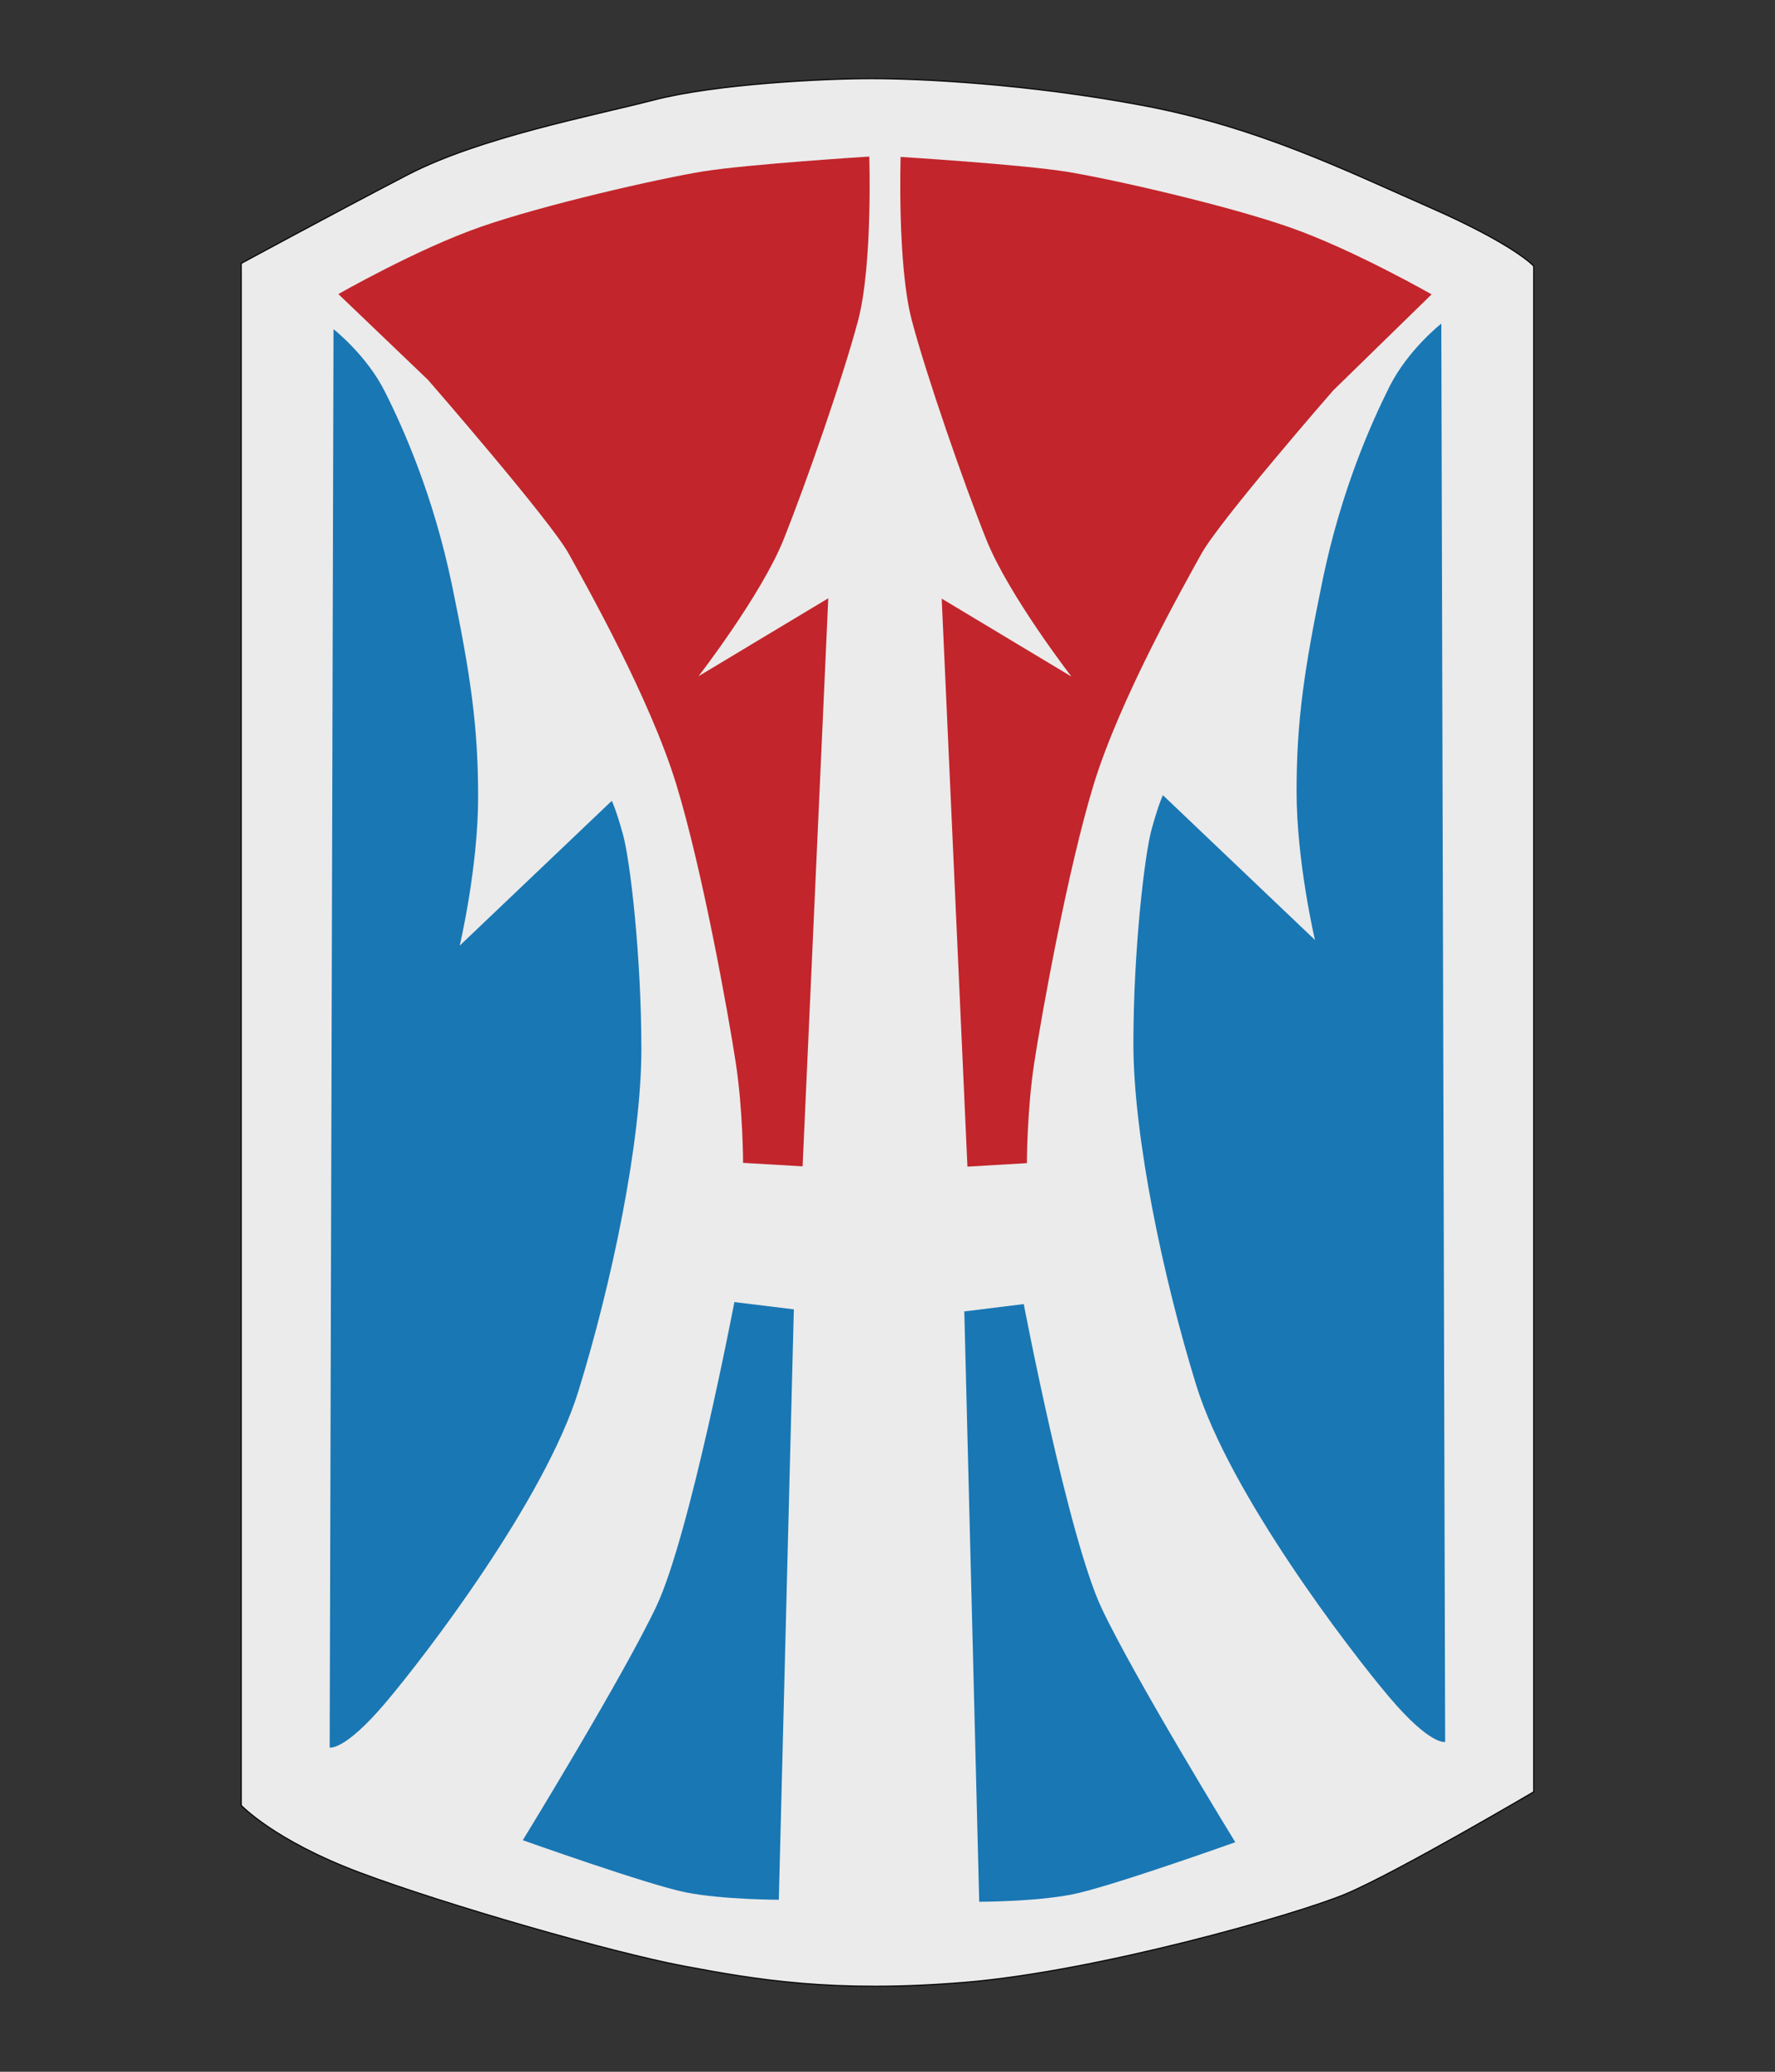 <?xml version="1.0" encoding="utf-8"?>
<!-- Generator: Adobe Illustrator 26.0.3, SVG Export Plug-In . SVG Version: 6.00 Build 0)  -->
<svg version="1.1" xmlns="http://www.w3.org/2000/svg" xmlns:xlink="http://www.w3.org/1999/xlink" x="0px" y="0px"
	 viewBox="0 0 300 350" style="enable-background:new 0 0 300 350;" xml:space="preserve">
<rect x="0" y="0" width="300" height="350" fill="#333333" stroke="none"/>
<style type="text/css">
	.st0{opacity:0.9;clip-path:url(#SVGID_00000055668981550219985950000012436586347033809025_);}
	.st1{clip-path:url(#SVGID_00000065045629641908215480000006612392185361719214_);}
	.st2{clip-path:url(#SVGID_00000041279629558346530940000003369194544513226131_);fill:#FFFFFF;}
	.st3{clip-path:url(#SVGID_00000041279629558346530940000003369194544513226131_);fill:none;stroke:#010101;stroke-width:0.195;}
	.st4{clip-path:url(#SVGID_00000041279629558346530940000003369194544513226131_);fill:#D2242A;}
	.st5{clip-path:url(#SVGID_00000041279629558346530940000003369194544513226131_);fill:#167EC2;}
</style>
<g id="guides">
</g>
<g id="_x31_1th_Infantry_Brigade">
	<g>
		<defs>
			<rect id="SVGID_1_" x="38.06" y="10.57" width="223.87" height="328.86"/>
		</defs>
		<clipPath id="SVGID_00000094578717319380208020000009036826199444798652_">
			<use xlink:href="#SVGID_1_"  style="overflow:visible;"/>
		</clipPath>
		<g style="opacity:0.9;clip-path:url(#SVGID_00000094578717319380208020000009036826199444798652_);">
			<g>
				<defs>
					<rect id="SVGID_00000087413322048185234250000013915205962431892395_" x="9.67" y="5.99" width="280.66" height="338.03"/>
				</defs>
				<clipPath id="SVGID_00000067234772153982413290000012327755503260921269_">
					<use xlink:href="#SVGID_00000087413322048185234250000013915205962431892395_"  style="overflow:visible;"/>
				</clipPath>
				<g style="clip-path:url(#SVGID_00000067234772153982413290000012327755503260921269_);">
					<defs>
						<rect id="SVGID_00000181063130269272586110000016234237548923974814_" x="37.32" y="9.83" width="225.36" height="330.35"/>
					</defs>
					<clipPath id="SVGID_00000152257999954490576300000007071249961458449811_">
						<use xlink:href="#SVGID_00000181063130269272586110000016234237548923974814_"  style="overflow:visible;"/>
					</clipPath>
					<path style="clip-path:url(#SVGID_00000152257999954490576300000007071249961458449811_);fill:#FFFFFF;" d="M40.77,44.5v260.49
						c0,0,5.5,5.9,19.99,11.34c14.49,5.44,42.61,13.52,54.81,15.81c12.2,2.29,25.32,4.58,47.54,2.75
						c22.22-1.84,55.78-11.35,64.38-14.95c8.59-3.61,31.73-17.23,31.73-17.23V44.95c0,0-3.2-3.61-17.7-9.97
						c-14.49-6.36-28.93-13.51-48.46-17.18c-19.53-3.67-37.57-4.52-45.76-4.52s-26.3,0.91-36.72,3.6
						c-10.42,2.7-29.44,6.3-41.7,12.66C56.64,35.9,40.77,44.5,40.77,44.5"/>
					
						<path style="clip-path:url(#SVGID_00000152257999954490576300000007071249961458449811_);fill:none;stroke:#010101;stroke-width:0.195;" d="
						M40.77,44.5v260.49c0,0,5.5,5.9,19.99,11.34c14.49,5.44,42.61,13.52,54.81,15.81c12.2,2.29,25.32,4.58,47.54,2.75
						c22.22-1.84,55.78-11.35,64.38-14.95c8.59-3.61,31.73-17.23,31.73-17.23V44.95c0,0-3.2-3.61-17.7-9.97
						c-14.49-6.36-28.93-13.51-48.46-17.18c-19.53-3.67-37.57-4.52-45.76-4.52s-26.3,0.91-36.72,3.6
						c-10.42,2.7-29.44,6.3-41.7,12.66C56.64,35.9,40.77,44.5,40.77,44.5z"/>
					<path style="clip-path:url(#SVGID_00000152257999954490576300000007071249961458449811_);fill:#D2242A;" d="M146.92,26.45
						c0,0-20.7,1.3-28.22,2.53c-7.53,1.24-26.94,5.65-37.64,9.41c-10.7,3.76-23.87,11.29-23.87,11.29L72.36,64.2
						c0,0,20.64,23.7,23.76,29.34c3.12,5.64,13.76,24.52,18.17,38.93c4.42,14.4,8.82,38.92,10.06,47.04
						c1.24,8.12,1.24,16.94,1.24,16.94l10.06,0.59l4.34-95.97l-21.93,13.17c0,0,10.65-13.76,14.41-23.17
						c3.76-9.4,10.12-27.64,12.59-37.05C147.51,44.62,146.92,26.45,146.92,26.45"/>
					<path style="clip-path:url(#SVGID_00000152257999954490576300000007071249961458449811_);fill:#D2242A;" d="M152.22,26.51
						c0,0,20.7,1.29,28.23,2.53c7.53,1.23,26.93,5.64,37.63,9.4c10.7,3.76,23.88,11.29,23.88,11.29l-16.63,16.23
						c0,0-19.19,21.99-22.3,27.63c-3.12,5.64-13.76,24.52-18.18,38.93c-4.4,14.4-8.81,38.92-10.05,47.04
						c-1.24,8.12-1.24,16.94-1.24,16.94l-10.05,0.59l-4.35-95.96l21.93,13.17c0,0-10.64-13.76-14.4-23.17
						c-3.77-9.4-10.11-27.64-12.59-37.04C151.63,44.68,152.22,26.51,152.22,26.51"/>
					<path style="clip-path:url(#SVGID_00000152257999954490576300000007071249961458449811_);fill:#167EC2;" d="M56.37,55.61
						l-0.65,239.62c0,0,2.47,0.64,9.4-7.53c6.94-8.17,27-34.46,32.64-52.69c5.64-18.23,10.64-42.1,10.64-57.74
						s-1.88-31.93-3.12-36.34c-1.23-4.41-1.88-5.64-1.88-5.64l-25.7,24.46c0,0,3.11-13.17,3.11-25.11c0-11.94-1.29-20.7-4.41-35.75
						c-3.12-15.06-8.17-26.41-11.3-32.63C62.01,60.02,56.37,55.61,56.37,55.61"/>
					<path style="clip-path:url(#SVGID_00000152257999954490576300000007071249961458449811_);fill:#167EC2;" d="M243.6,54.67
						l0.65,239.61c0,0-2.47,0.65-9.41-7.53c-6.93-8.17-26.99-34.46-32.64-52.68c-5.64-18.23-10.64-42.11-10.64-57.75
						s1.87-31.93,3.11-36.34c1.23-4.41,1.88-5.64,1.88-5.64l25.7,24.46c0,0-3.11-13.17-3.11-25.1c0-11.95,1.3-20.7,4.41-35.75
						c3.12-15.06,8.17-26.41,11.29-32.63C237.96,59.09,243.6,54.67,243.6,54.67"/>
					<path style="clip-path:url(#SVGID_00000152257999954490576300000007071249961458449811_);fill:#167EC2;" d="M134.17,221.2
						l-10.05-1.23c0,0-7.53,39.45-13.18,51.39c-5.65,11.94-22.58,39.52-22.58,39.52s21.28,7.58,27.57,8.82
						c6.29,1.24,15.7,1.24,15.7,1.24L134.17,221.2z"/>
					<path style="clip-path:url(#SVGID_00000152257999954490576300000007071249961458449811_);fill:#167EC2;" d="M162.98,221.55
						l10.05-1.24c0,0,7.53,39.46,13.17,51.4c5.64,11.94,22.58,39.51,22.58,39.51s-21.28,7.59-27.58,8.82
						c-6.29,1.24-15.7,1.24-15.7,1.24L162.98,221.55z"/>
				</g>
			</g>
		</g>
	</g>
</g>
</svg>
